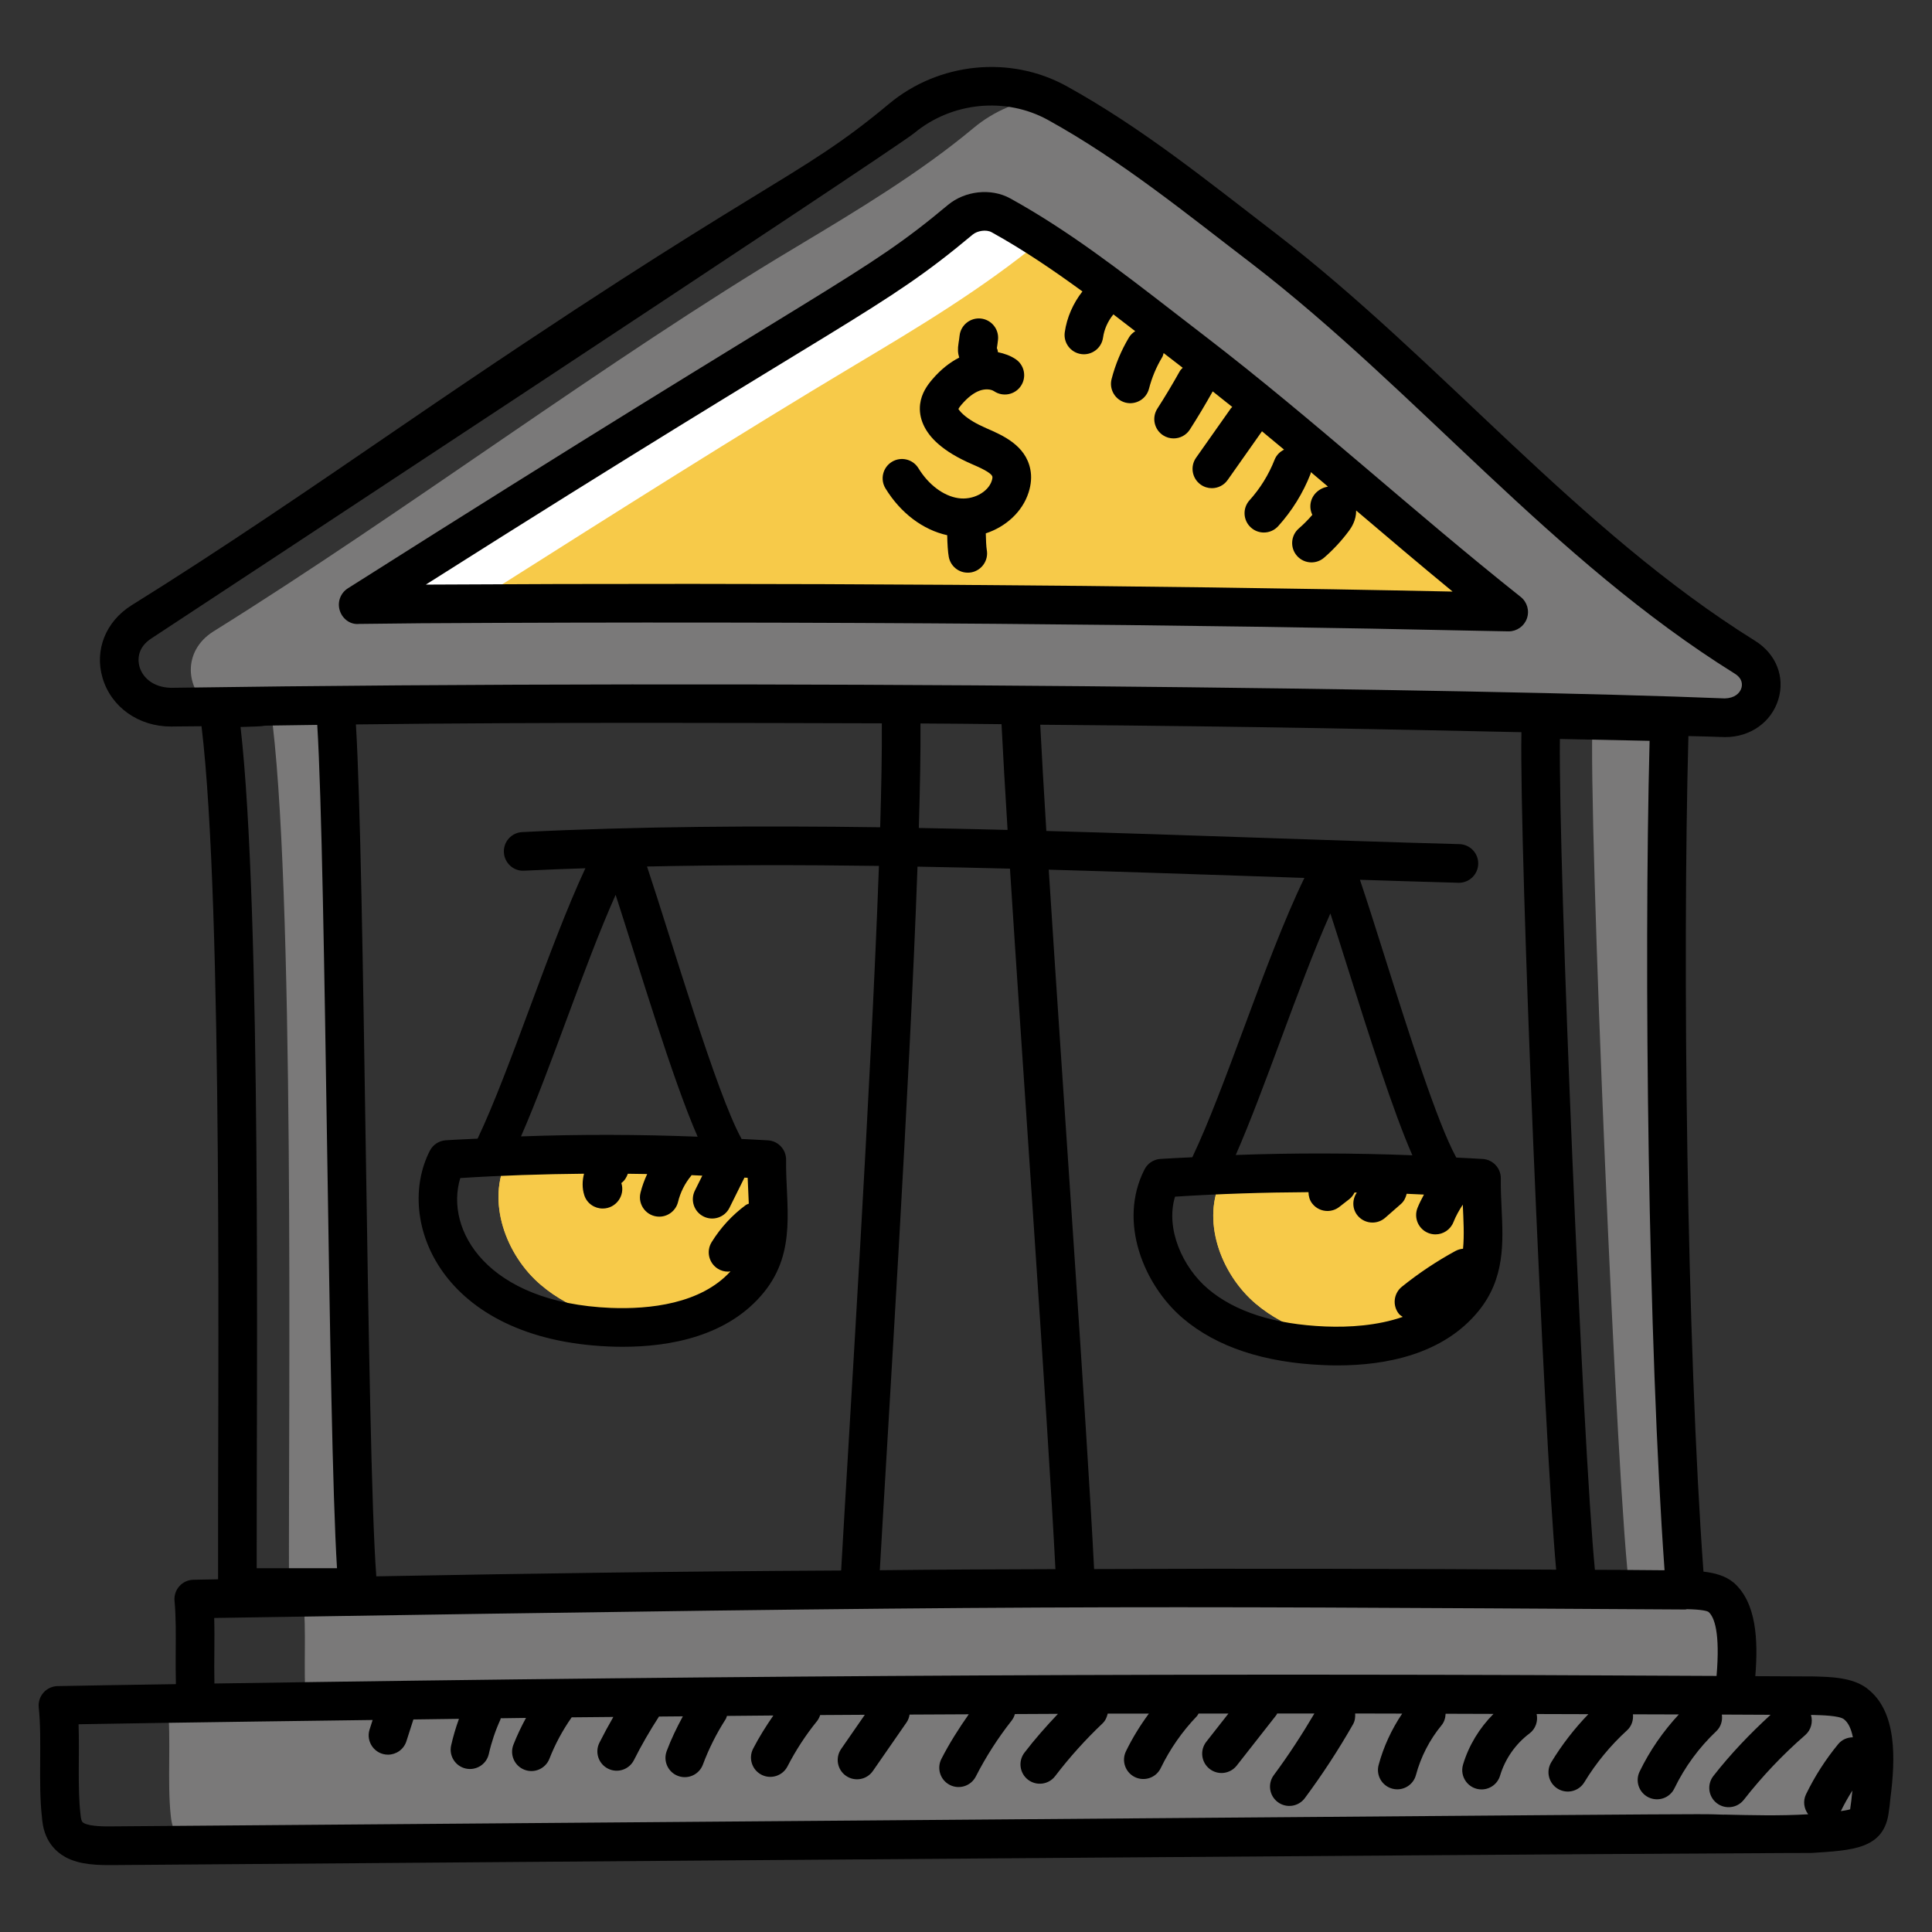 <svg id="Layer_1" enable-background="new 0 0 100 100" height="512" viewBox="0 0 100 100" width="512" xmlns="http://www.w3.org/2000/svg"><rect x="0" y="0" width="100" height="100" fill="#333333" stroke="none"/><g id="Banking_Law"><g><g><path d="m18.515 82.101h-3.558c-.029-8.926.313-36.661-.958-45.489l3.343-.166c.557 5.709.616 39.887 1.173 45.655z" fill="#7a7979"/></g><g><path d="m87.232 82.238h-2.884c-.616-3.93-2.16-40.327-1.916-44.951l3.979.078c-.352 11.946-.108 32.936.821 44.873z" fill="#7a7979"/></g><g><path d="m75.755 67.222c-1.212 1.496-3.089 2.16-5.044 2.366-2.073-.195-4.135-.772-5.719-2.112-1.828-1.554-2.835-4.36-1.74-6.491 2.239-.156 4.478-.244 6.716-.264 2.239.02 4.477.108 6.716.264-.039 2.327.538 4.429-.929 6.237z" fill="#f7ca49"/></g><g><path d="m38.762 66.264c-1.212 1.496-3.099 2.16-5.054 2.366-2.072-.195-4.145-.782-5.709-2.121-1.828-1.545-2.835-4.36-1.75-6.491 2.219-.147 4.448-.244 6.677-.264 2.258.02 4.507.117 6.765.274-.039 2.317.538 4.429-.929 6.237z" fill="#f7ca49"/></g><g><path d="m75.755 67.222c-1.212 1.496-3.089 2.16-5.044 2.366-2.073-.195-4.135-.772-5.719-2.112-1.828-1.554-2.835-4.36-1.74-6.491 2.239-.156 4.478-.244 6.716-.264 2.239.02 4.477.108 6.716.264-.039 2.327.538 4.429-.929 6.237z" fill="#f7ca49"/></g><g><path d="m38.762 66.264c-1.212 1.496-3.099 2.16-5.054 2.366-2.072-.195-4.145-.782-5.709-2.121-1.828-1.545-2.835-4.36-1.75-6.491 2.219-.147 4.448-.244 6.677-.264 2.258.02 4.507.117 6.765.274-.039 2.317.538 4.429-.929 6.237z" fill="#f7ca49"/></g><g><path d="m89.236 37.15c-.978-.039-1.926-.049-2.894-.078-3.275-.088-6.55-.166-9.825-.225-7.469-.166-14.948-.274-22.417-.332-3.256-.049-6.521-.078-9.776-.078-7.498-.039-15.007-.029-22.524.02-3.197.029-6.394.078-9.6.117-.45 0-.89 0-1.33.01-1.271-.929-1.437-2.884.176-3.901 9.893-6.159 20.442-14.097 30.14-19.885 3.216-1.926 6.472-3.891 9.199-6.169 1.066-.89 2.376-1.437 3.725-1.594.205.088.411.186.606.293 3.91 2.16 7.274 4.917 10.685 7.528 8.623 6.638 15.554 15.329 24.919 21.166 1.564.978.792 3.187-1.085 3.128z" fill="#7a7979"/></g><g><path d="m78.092 31.676c-.499-.01-.987-.019-1.476-.029-7.215-.156-14.576-.264-22.475-.323-3.246-.049-6.531-.078-9.815-.078-3.109-.02-6.257-.029-9.405-.029-3.5 0-7.0.01-10.509.029-.88 0-1.76.01-2.64.01-1.075.01-2.151.029-3.236.039.88-.557 1.76-1.114 2.64-1.672 6.188-3.92 12.592-7.977 18.663-11.604 3.167-1.897 6.755-4.037 9.874-6.648.323-.274.792-.43 1.251-.43.215 0 .538.029.851.205.723.401 1.417.821 2.112 1.271 2.141 1.369 4.184 2.952 6.315 4.605l1.594 1.232c3.031 2.327 5.983 4.839 8.847 7.274 2.405 2.043 4.849 4.126 7.41 6.149z" fill="#fff"/></g><g><path d="m78.092 31.676c-.499-.01-.987-.019-1.476-.029-7.215-.156-14.576-.264-22.475-.323-3.246-.049-6.531-.078-9.815-.078-3.109-.02-6.257-.029-9.405-.029-3.5 0-7.0.01-10.509.029.42-.264.831-.528 1.251-.792 6.188-3.92 12.592-7.977 18.663-11.604 3.079-1.838 6.55-3.91 9.6-6.433 2.141 1.369 4.184 2.952 6.315 4.605l1.594 1.232c3.031 2.327 5.983 4.839 8.847 7.274 2.405 2.043 4.849 4.126 7.41 6.149z" fill="#f7ca49"/></g><g><path d="m96.852 92.982c-.02.274-.059.518-.088.723-.029.274-.098.567-.401.753-.225.166-.596.225-.929.274-.577.088-1.154.137-1.74.176-.372-.01-.733-.01-1.105-.01-1.085.01-2.17.019-3.255.029h-.127c-2.121.02-4.233.039-6.345.049-6.491.049-12.993.108-19.474.157-12.973.098-25.946.205-38.919.303-4.282.029-8.574.059-12.856.098-.352 0-.733 0-1.085-.039-.362-.029-.714-.107-.997-.254-.557-.313-.645-.811-.694-1.281-.186-1.73.029-3.949-.156-5.69 2.376-.049 4.771-.078 7.146-.117 18.213-.303 36.426-.459 54.639-.459 6.433-.02 12.865 0 19.288.029v.029c1.369 0 2.737.01 4.116.02.782.02 1.681.049 2.17.42 1.212.919 1.007 3.285.812 4.79z" fill="#7a7979"/></g><g><path d="m89.794 87.371c-.02.127-.029.244-.039.352-6.423-.029-12.856-.049-19.288-.029-18.213 0-36.426.156-54.639.459v-.078c-.127-1.642.039-3.695-.127-5.309 2.082-.039 4.155-.078 6.237-.117 3.177-.069 6.364-.117 9.551-.166 6.452-.108 12.905-.176 19.376-.205 3.138-.039 6.286-.049 9.444-.059 2.297-.01 4.595-.02 6.892-.02 2.288 0 4.585.01 6.882.02 3.138 0 6.276.01 9.414.039 1.251 0 2.503.019 3.754.029.665.01 1.427.049 1.848.401 1.017.899.851 3.226.694 4.683z" fill="#7a7979"/></g><g><path d="m18.552 32.295 3.227-.035c20.846-.124 40.407.073 54.814.391-.103-.002 1.393.026 1.496.028.421 0 .798-.264.941-.661.146-.403.017-.855-.319-1.122-5.524-4.388-10.727-9.18-16.265-13.438l-1.594-1.23c-2.85-2.205-5.541-4.288-8.56-5.958-1.015-.558-2.359-.382-3.222.334-4.522 3.782-5.519 3.655-31.065 19.848-.377.239-.551.7-.424 1.129.127.429.516.746.971.716zm31.798-20.155c.236-.196.697-.273.975-.12 1.622.897 3.165 1.944 4.701 3.064-.479.612-.806 1.345-.914 2.114-.077.547.305 1.053.852 1.129.531.077 1.051-.293 1.129-.852.062-.44.254-.859.536-1.203.374.285.754.579 1.131.87-.126.081-.24.182-.322.319-.402.672-.706 1.398-.902 2.158-.138.535.184 1.08.718 1.219.533.136 1.08-.182 1.218-.719.148-.574.377-1.122.682-1.629.041-.068.053-.143.076-.216l.987.762c-.053.057-.113.107-.152.178-.366.657-.757 1.31-1.161 1.938-.298.465-.163 1.083.302 1.382.167.107.354.158.539.158.329 0 .652-.162.843-.46.411-.64.807-1.306 1.182-1.974.338.269.677.535 1.013.807-.021.025-.05.038-.069.065l-1.805 2.561c-.318.451-.21 1.075.241 1.394.175.123.376.183.575.183.314 0 .624-.147.818-.424l1.777-2.521c.382.315.762.632 1.143.95-.214.106-.395.282-.49.522-.305.775-.741 1.481-1.297 2.098-.37.41-.338 1.042.072 1.412.191.173.431.258.669.258.273 0 .545-.111.743-.33.718-.795 1.281-1.705 1.674-2.705.012-.03.007-.061.016-.092.296.25.59.5.885.75-.225.04-.437.14-.606.305-.319.309-.388.779-.203 1.157-.215.252-.45.488-.7.706-.417.362-.461.994-.099 1.411.198.228.476.344.755.344.232 0 .466-.081.655-.245.48-.417.914-.886 1.29-1.395.112-.151.374-.535.368-1.045 1.625 1.381 3.287 2.794 4.992 4.196-16.164-.341-34.884-.469-53.146-.361 22.238-14.094 23.511-14.108 28.307-18.118z"/><path d="m96.645 87.395c-.755-.573-1.861-.601-2.795-.623-1.004-.007-1.999-.011-2.995-.014.151-1.879.061-3.799-1.114-4.837-.437-.365-.997-.508-1.57-.574-.861-11.805-1.096-31.428-.779-43.248l.083.002c.57.013 1.14.025 1.721.049.039 0 .073.002.11.002 1.29 0 2.383-.773 2.741-1.949.354-1.165-.115-2.354-1.196-3.029-9.222-5.746-16.217-14.473-24.841-21.11-3.506-2.688-6.873-5.434-10.811-7.609-2.939-1.617-6.621-1.204-9.159.9-4.941 4.125-6.254 3.7-25.213 16.672-4.639 3.175-9.436 6.457-14.017 9.302-1.337.84-1.927 2.315-1.502 3.759.444 1.51 1.86 2.517 3.537 2.517.227 0 .278-.007 1.586-.015 1.13 9.323.829 34.921.856 44.154l-1.276.024c-.583.012-1.032.516-.977 1.095.076.795.068 1.747.061 2.668-.004.547-.002 1.098.01 1.64-2.603.04-4.547.069-6.125.101-.28.006-.545.129-.73.339s-.273.488-.244.768c.179 1.681-.037 3.895.164 5.667.033.4.122 1.465 1.212 2.075.76.414 1.704.423 2.557.415 87.983-.685 87.721-.621 87.821-.627 2.076-.139 3.778-.169 4.006-2.148.029-.198.061-.426.08-.676.263-2.031.357-4.505-1.202-5.687zm-84.195-49.766c2.655-.075-.809-.048 3.971-.109.23 3.729.372 12.883.509 21.769.143 9.289.279 18.111.513 21.881h-4.157c-.013-9.607.25-34.017-.835-43.541zm7.028 43.963c-.254-3.292-.404-12.956-.549-22.334-.142-9.21-.277-17.948-.507-21.762 10.322-.127 21.12-.07 27.221-.057.01 1.428-.022 3.264-.085 5.381-6.172-.088-12.752-.046-18.53.249-.551.028-.976.498-.947 1.05s.504.984 1.05.948c1.04-.053 2.105-.089 3.168-.126-1.909 4.097-3.872 10.408-5.578 13.995-.55.03-1.103.047-1.652.086-.35.024-.661.23-.821.542-1.839 3.593.557 9.773 9.29 10.131.227.01.46.015.7.015 2.433 0 5.449-.538 7.302-2.82 1.74-2.144 1.113-4.547 1.149-6.851.008-.531-.4-.977-.93-1.014-.457-.032-.918-.045-1.376-.072-.002-.003-.001-.007-.003-.01-1.315-2.381-3.595-10.213-4.89-14.092 3.906-.084 7.921-.088 12.003-.031-.413 11.491-1.533 29.002-1.956 36.469-9.491.053-15.735.152-24.058.302zm32.361-44.108c.074 1.492.182 3.358.313 5.472-1.536-.039-3.067-.072-4.594-.1.064-2.123.096-3.966.086-5.41 1.359.008 2.751.02 4.196.037zm-13.235 24.887c-.709.524-1.305 1.172-1.77 1.923-.291.47-.145 1.086.324 1.377.164.102.346.149.525.149.043 0 .086-.01.128-.016-1.542 1.692-4.197 1.971-6.193 1.893-6.419-.263-8.611-4.05-7.794-6.721 2.127-.137 4.266-.204 6.406-.225-.094.363-.105.75.015 1.119.137.42.53.683.951.683.694 0 1.172-.681.965-1.319.169-.124.271-.297.336-.481.334.003.667.009 1.001.015-.144.313-.265.636-.346.97-.153.629.323 1.236.973 1.236.45 0 .859-.307.971-.764.12-.495.356-.963.681-1.354.008-.009.009-.021.016-.03.186.007.372.018.558.026l-.384.774c-.246.494-.044 1.095.451 1.34.489.244 1.093.048 1.34-.451l.775-1.561c.055.003.111.004.167.008.016.451.04.857.058 1.339-.051.025-.106.036-.153.071zm-11.637-3.551c1.579-3.611 3.257-8.827 4.898-12.503 1.224 3.772 2.936 9.532 4.244 12.518-3.043-.119-6.098-.126-9.142-.015zm20.523-13.963c1.591.029 3.186.063 4.786.104.59 9.293 1.972 28.795 2.353 36.257-2.985.01-5.89.019-9.09.056.439-7.726 1.54-24.93 1.951-36.418zm9.141 36.358c-.374-7.389-1.665-25.461-2.348-36.201 3.6.101 7.207.222 10.781.344.827.028 1.633.055 2.451.083-1.033 2.125-2.083 4.941-3.103 7.692-.952 2.566-1.852 4.989-2.698 6.767-.55.03-1.103.047-1.652.085-.35.024-.661.23-.821.542-1.396 2.727-.018 6.007 1.988 7.71 1.745 1.481 4.202 2.296 7.302 2.421.227.01.46.015.7.015 2.433 0 5.45-.538 7.302-2.82 1.361-1.676 1.274-3.523 1.189-5.31-.023-.501-.048-1.016-.04-1.541.008-.531-.4-.977-.93-1.014-.457-.032-.918-.045-1.376-.072-.002-.003-.001-.007-.003-.01-.977-1.769-2.495-6.572-3.715-10.432-.478-1.514-.909-2.876-1.268-3.937 1.728.056 3.429.109 5.095.155h.028c.54 0 .984-.43.999-.973.015-.552-.42-1.012-.972-1.027-3.349-.091-6.838-.21-10.407-.332-3.638-.125-7.31-.248-10.975-.35-.131-2.117-.24-3.995-.316-5.499.085.001.165.002.25.003 11.832.093 18.396.254 24.657.384-.114 6.072 1.142 36.131 1.797 43.347-7.209-.042-16.468-.067-23.914-.03zm18.704-16.465c-.973.53-1.907 1.152-2.774 1.851-.43.346-.499.976-.152 1.406.055.068.13.105.198.155-1.31.455-2.774.545-3.993.497-2.644-.107-4.693-.763-6.089-1.948-1.306-1.108-2.213-3.108-1.705-4.772 2.293-.147 4.6-.22 6.907-.233.005.207.057.414.194.589.197.253.491.385.789.385.215 0 .432-.069.615-.212l.515-.401c.121-.094.207-.214.271-.343.039 0.0.078.001.117.002-.249.367-.247.861.058 1.211.198.227.475.342.753.342.233 0 .468-.081.658-.247l.814-.713c.164-.143.252-.332.298-.529.299.011.596.028.895.041-.12.226-.24.453-.334.691-.204.514.047 1.095.561 1.299.121.048.246.07.368.07.398 0 .774-.239.93-.631.127-.32.296-.62.485-.908.035.783.082 1.585.013 2.282-.133.012-.266.048-.39.116zm-11.373-4.967c.747-1.707 1.517-3.779 2.325-5.955.853-2.298 1.726-4.65 2.573-6.549.269.829.57 1.78.891 2.797 1.111 3.517 2.348 7.427 3.353 9.721-3.043-.119-6.098-.126-9.142-.015zm16.777-21.534 4.644.096c-.304 11.822-.07 31.147.774 42.931-3.175-.033-2.012-.011-3.605-.023-.632-6.485-1.891-36.386-1.812-43.004zm-71.875-2.647c-.984-.021-1.491-.575-1.639-1.08-.082-.278-.182-.981.643-1.499.102-.063 38.433-25.283 39.45-26.132 1.945-1.612 4.731-1.886 6.915-.688 3.849 2.126 7.214 4.891 10.559 7.444 8.557 6.589 15.538 15.325 25 21.221.417.261.393.583.341.751-.081.267-.363.522-.862.531-12.184-.503-49.636-1-80.406-.549zm78.377 47.704c.028 0 .052-.014.08-.016.776.017 1.052.096 1.115.146.3.266.603 1.062.413 3.31-26.49-.152-49.121-.046-77.751.392-.025-1.112.022-2.27-.011-3.392 42.582-.676 45.808-.615 76.154-.439zm1.99 10.621c-2.1-.053 5.386-.085-83.312.605-.399.007-1.234.017-1.57-.165-.092-.052-.153-.086-.189-.521-.148-1.306-.041-3.093-.093-4.599 4.533-.083 15.121-.22 15.221-.221l-.157.489c-.207.645.274 1.306.952 1.306.423 0 .816-.271.952-.694l.362-1.128c.785-.011 1.57-.021 2.355-.032-0.0.006-.002.012-.002.018-.162.444-.295.899-.399 1.359-.121.539.217 1.074.756 1.195.538.12 1.074-.216 1.195-.756.137-.608.338-1.205.597-1.773.011-.024.009-.049.018-.073.437-.005.872-.012 1.309-.018-.244.448-.464.909-.651 1.385-.202.515.052 1.095.566 1.296.518.203 1.096-.056 1.296-.565.295-.754.681-1.472 1.145-2.134.003-.004.003-.009.005-.012.719-.008 1.441-.012 2.16-.02-.254.439-.495.885-.721 1.334-.248.493-.048 1.095.446 1.342.492.248 1.094.049 1.342-.445.386-.769.823-1.523 1.296-2.252.412-.004.823-.007 1.235-.011-.315.582-.606 1.178-.837 1.799-.193.518.07 1.094.587 1.286.523.195 1.095-.074 1.287-.587.307-.822.704-1.613 1.18-2.352.034-.052.042-.111.065-.167.801-.007 1.601-.016 2.402-.022-.382.553-.741 1.123-1.048 1.719-.252.491-.059 1.094.433 1.347.489.251 1.093.06 1.347-.433.426-.829.939-1.617 1.527-2.342.077-.096.127-.204.164-.314.771-.006 1.54-.009 2.311-.014l-1.225 1.769c-.315.454-.202 1.077.252 1.392.453.314 1.077.202 1.391-.253l1.742-2.513c.087-.126.134-.264.157-.406 1.021-.006 2.042-.01 3.063-.015-.52.742-1.006 1.507-1.417 2.311-.251.492-.056 1.095.436 1.346.492.25 1.094.056 1.346-.436.519-1.017 1.141-1.987 1.849-2.887.083-.106.141-.224.175-.346.743-.003 1.487-.008 2.229-.011-.611.645-1.201 1.31-1.736 2.01-.335.439-.251 1.066.187 1.402.445.337 1.07.247 1.402-.188.739-.968 1.564-1.886 2.452-2.728.149-.142.227-.322.269-.508.712-.002 1.42 0 2.131-.001-.452.614-.853 1.263-1.187 1.951-.241.497-.033 1.095.464 1.336.502.24 1.097.03 1.336-.465.479-.989 1.109-1.894 1.871-2.688.039-.04.056-.091.087-.136.516-0 1.031-0 1.547-.001l-1.146 1.461c-.341.435-.265 1.063.17 1.404.434.341 1.063.264 1.404-.17l2.054-2.619c.019-.024.023-.052.039-.077.642 0 1.286-.001 1.928-.001-.646 1.096-1.345 2.17-2.101 3.189-.329.443-.236 1.069.207 1.398.445.33 1.071.236 1.399-.207.903-1.216 1.742-2.501 2.493-3.818.102-.178.124-.373.111-.563 1.329.002 1.89.006 2.435.006-.548.813-.968 1.718-1.22 2.661-.143.534.174 1.082.708 1.225.526.143 1.081-.169 1.224-.707.25-.936.708-1.826 1.325-2.575.144-.175.202-.386.21-.596.826.001 1.652.006 2.479.008-.728.73-1.28 1.633-1.576 2.622-.191.639.286 1.287.958 1.287.43 0 .828-.279.958-.713.259-.865.799-1.64 1.521-2.182.322-.241.451-.639.372-1.008.892.002 1.784.005 2.677.008-.729.756-1.374 1.588-1.919 2.487-.287.473-.136 1.087.336 1.374.477.287 1.09.132 1.374-.337.604-.996 1.349-1.9 2.212-2.688.241-.219.333-.528.305-.829.791.004 1.582.003 2.374.007-.817.882-1.502 1.869-2.029 2.957-.241.497-.033 1.095.464 1.336.499.239 1.095.033 1.336-.465.54-1.114 1.271-2.111 2.171-2.963.243-.23.328-.55.286-.858.406.002-.46-.004 2.523.011-1.068.979-2.073 2.03-2.962 3.167-.34.436-.263 1.064.172 1.404.433.338 1.062.265 1.404-.172.946-1.211 2.015-2.338 3.178-3.349.305-.266.406-.676.298-1.041.037 0.0.072 0.0.109 0.0.438.011 1.349.033 1.591.217.225.17.379.488.469.939-.284.003-.565.115-.76.352-.656.797-1.217 1.672-1.666 2.598-.169.35-.107.744.112 1.034-1.478.088-2.923.048-4.359.016zm6.563-.291h-0l0-.001zm.059-.727c-.015.208-.043.396-.066.559-.018.115-.018.139-.024.181-.113.04-.362.076-.481.094.178-.366.379-.721.597-1.066-.007.06-.011.114-.019.175-.002.02-.004.038-.006.058z"/><path d="m49.027 27.701c.007.42.035.879.082 1.125.097.519.592.899 1.166.8.543-.102.901-.624.8-1.167-.026-.141-.046-.536-.051-.852 1.037-.341 1.895-1.113 2.216-2.118.134-.417.164-.82.089-1.197-.245-1.246-1.432-1.761-2.277-2.127-.518-.226-.895-.449-1.185-.704-.192-.168-.241-.277-.261-.285.003-.011.028-.076.174-.246.312-.362.626-.602.933-.712.27-.096.568-.083.742.033.458.308 1.081.183 1.387-.275.307-.459.184-1.08-.275-1.387-.273-.183-.587-.291-.913-.359-.013-.05-.011-.101-.032-.15-.009-.021-.017-.04-.025-.058.017-.102.038-.237.059-.43.061-.549-.335-1.043-.884-1.104-.543-.059-1.043.334-1.104.884-.019.17-.037.283-.051.366-.055.338-.04.54.032.772-.491.248-.956.618-1.383 1.115-.261.303-.569.722-.641 1.29-.09.721.238 1.449.924 2.051.45.395.991.723 1.768 1.062.352.152 1.008.437 1.05.651.001.007.011.068-.032.202-.192.601-.982 1.019-1.736.903-.765-.113-1.537-.692-2.062-1.549-.29-.472-.905-.617-1.375-.329-.471.29-.618.905-.329 1.376.786 1.28 1.939 2.144 3.194 2.421z"/></g></g></g></svg>